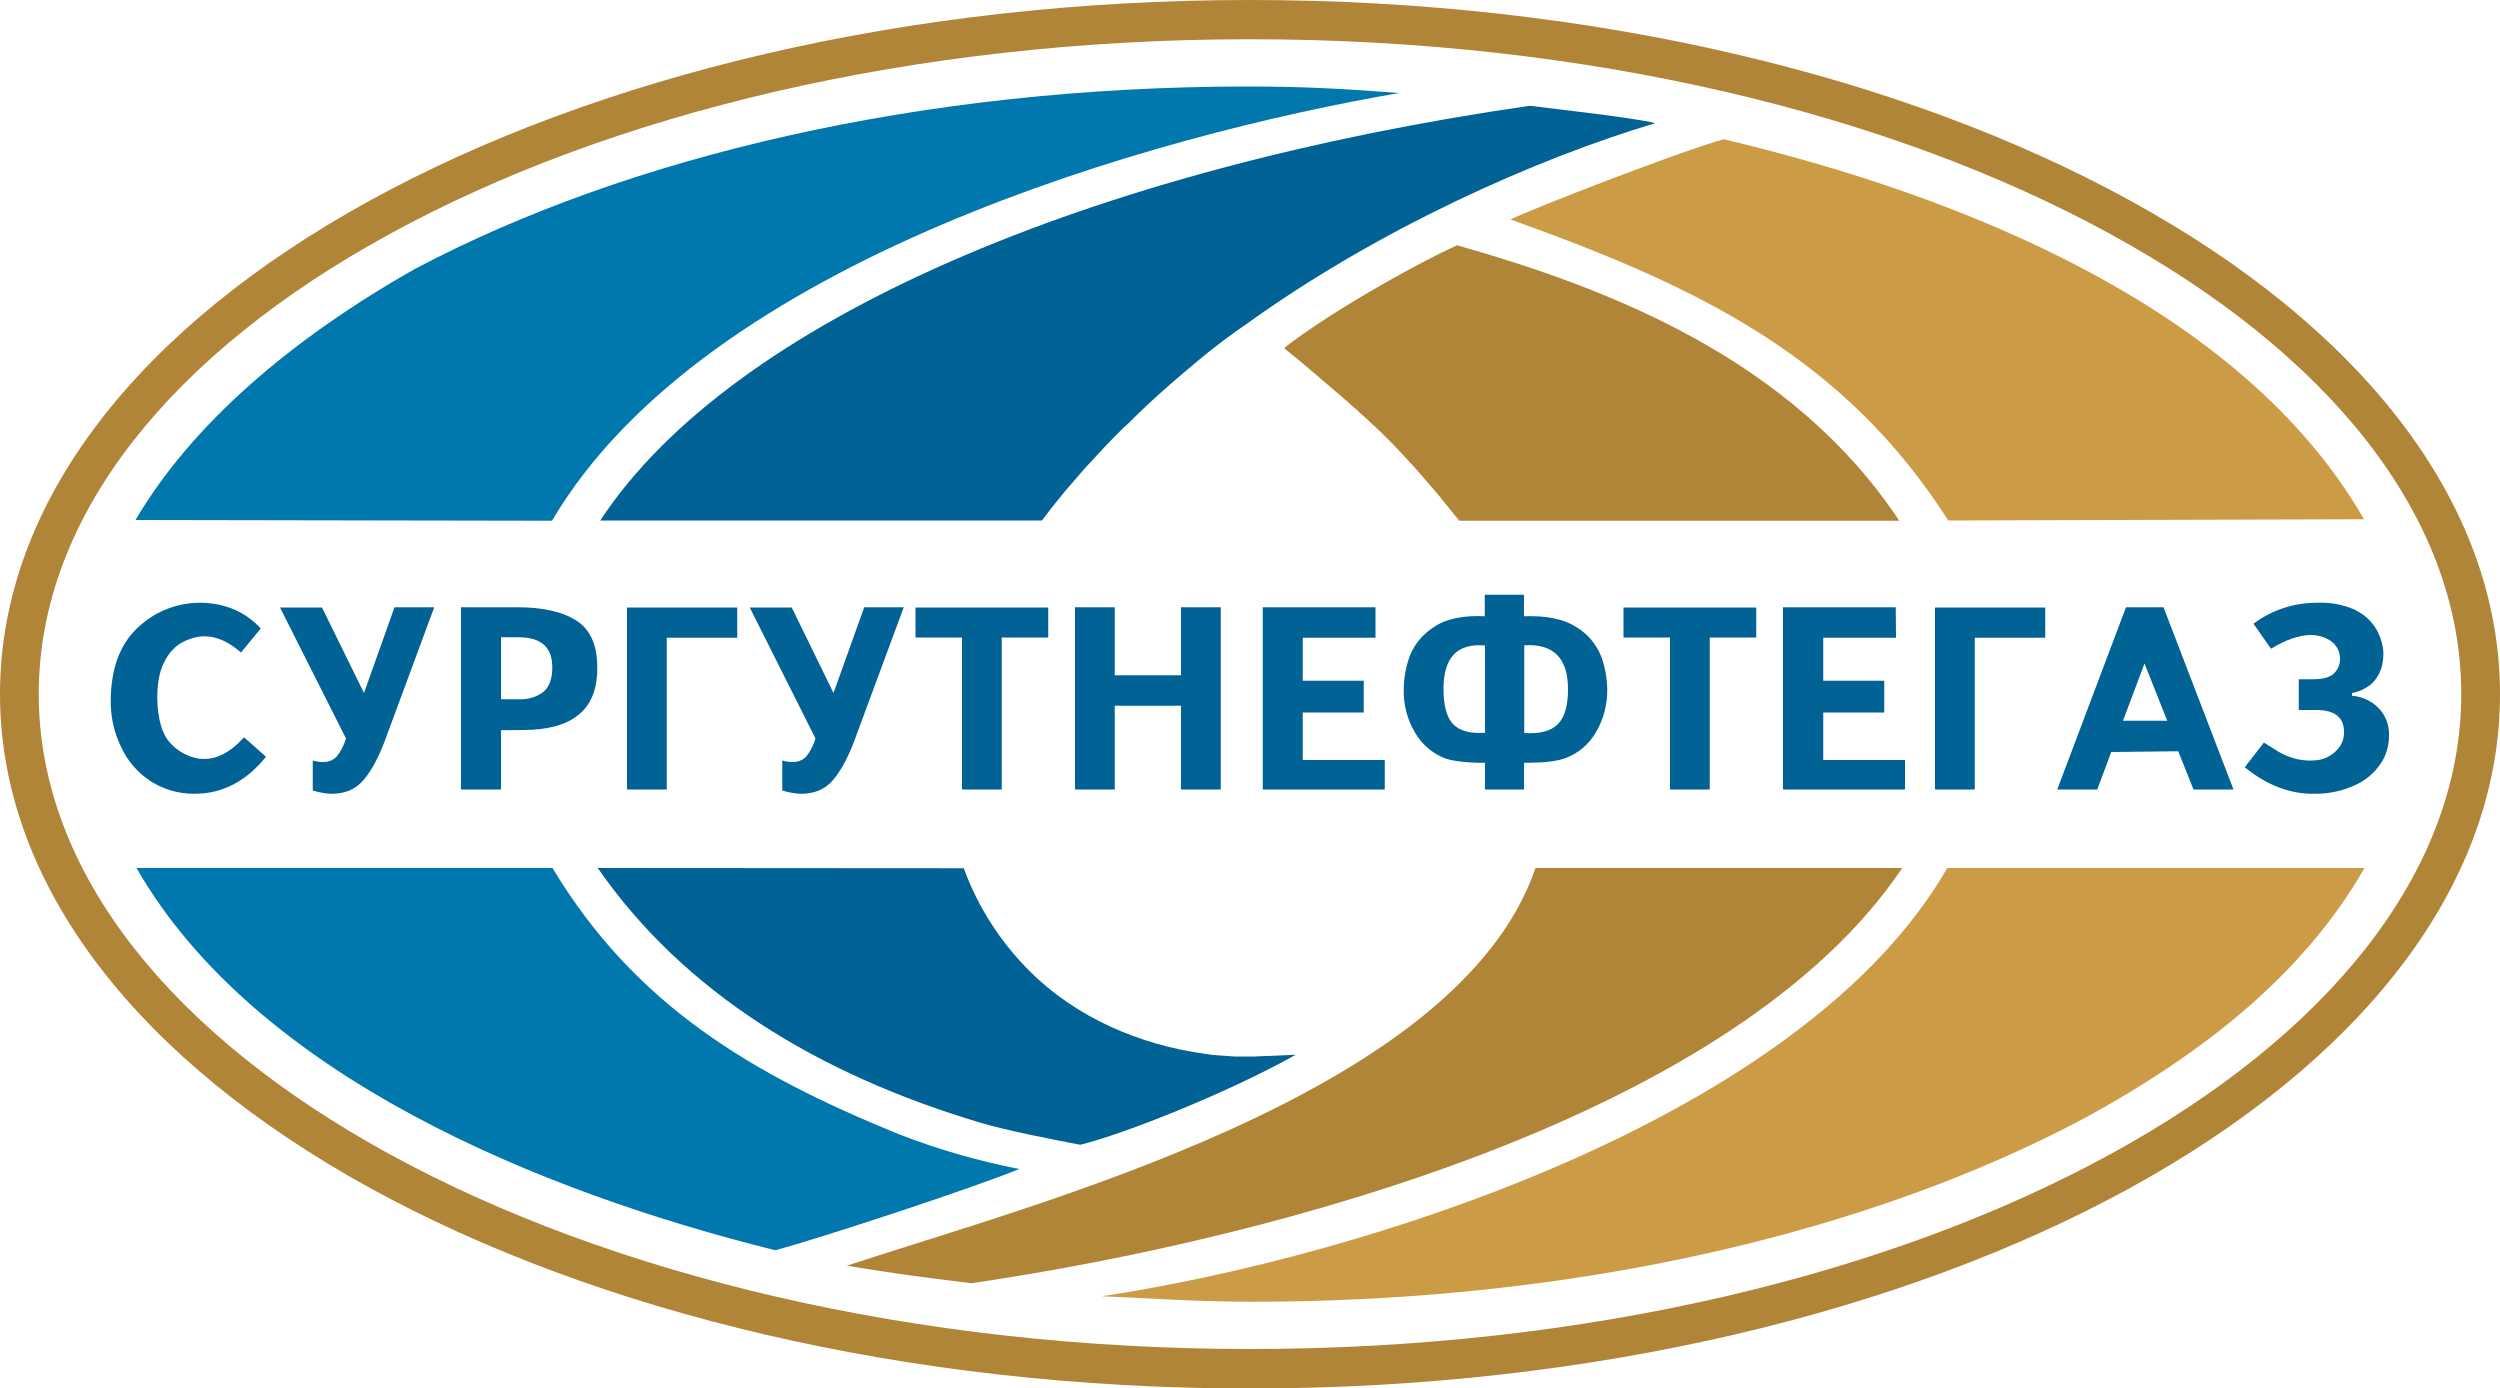 <?xml version="1.0" encoding="utf-8"?> <svg xmlns="http://www.w3.org/2000/svg" xmlns:xlink="http://www.w3.org/1999/xlink" version="1.1" id="Слой_1" x="0px" y="0px" viewBox="0 0 1000 555.3" style="enable-background:new 0 0 1000 555.3;" xml:space="preserve"> <style type="text/css"> .st0{fill:#B18538;} .st1{fill-rule:evenodd;clip-rule:evenodd;fill:#006295;} .st2{fill-rule:evenodd;clip-rule:evenodd;fill:#B18538;} .st3{fill-rule:evenodd;clip-rule:evenodd;fill:#CB9B45;} .st4{fill-rule:evenodd;clip-rule:evenodd;fill:#0078AD;} </style> <path class="st0" d="M844.1,93.6C756.2,45.4,634.6,15.7,500,15.7S243.8,45.4,155.9,93.6C69.1,141,15.5,206.1,15.5,277.6 s53.6,136.6,140.4,184.1c87.9,48.1,209.6,77.9,344.1,77.9s256.2-29.8,344.1-77.9c86.7-47.4,140.4-112.6,140.4-184.1 S930.9,141,844.1,93.6 M500,0c137.3,0,261.7,30.6,352,80.2c91.5,50.2,148,120,148,197.5s-56.6,147.3-148,197.5 c-90.2,49.5-214.7,80.2-352,80.2s-261.7-30.6-352-80.2C56.6,424.9,0,355.1,0,277.6S56.6,130.4,148,80.2C238.3,30.6,362.7,0,500,0z"></path> <path class="st1" d="M145.6,277.2l12.2-34.3h15.9l-19.1,51.6c-2.7,7.6-5.7,13.3-9,17.3c-3.3,4-7.9,5.9-13.7,5.7 c-2.3-0.2-4.6-0.6-6.8-1.3v-12c1.3,0.4,2.6,0.6,4,0.6c2.1,0.1,4.2-0.7,5.6-2.2c1.7-2.1,2.9-4.6,3.7-7.2l-26.4-52.4h16.8L145.6,277.2 z M200.4,279.7h7.1c3.5,0.2,7-0.8,9.8-2.9c2.3-1.9,3.5-5,3.6-9.1c0.3-8.5-4.1-12.8-13.5-12.8h-7L200.4,279.7z M200.4,292.1v23.7h-16 v-72.9h22.5c10.3,0,18.3,1.8,23.9,5.5s8.3,10.2,8.1,19.6c-0.2,16-10.1,24-29.7,24L200.4,292.1z M294.9,255.1h-28.2v60.7h-15.9v-72.8 h44.1L294.9,255.1z M333.4,277.2l12.3-34.3h15.8l-19.1,51.6c-2.7,7.6-5.7,13.3-9,17.3c-3.3,4-7.9,5.9-13.7,5.7 c-2.3-0.2-4.6-0.6-6.8-1.3v-12c1.3,0.4,2.6,0.6,4,0.6c2.1,0.1,4.2-0.7,5.6-2.2c1.7-2.1,2.9-4.6,3.7-7.2l-26.3-52.4h16.8L333.4,277.2 z M400.7,255v60.8h-15.9V255h-18.6v-12h53.1v12L400.7,255z M445.9,282.3v33.5H430v-72.9h15.9v27.2h26.5v-27.2h15.9v72.9h-15.9v-33.5 H445.9z M550.2,255.1h-29.1v17.2h24.4V285h-24.4v19h32.8v11.8h-48.8v-72.9h45.1V255.1z M609.7,258.1v35.1c6.1,0.4,10.5-0.7,13.3-3.4 c2.8-2.7,4.2-7.4,4.2-14.2C627.2,263.3,621.4,257.4,609.7,258.1z M594,258.2c-11.1-1-16.6,4.8-16.6,17.3c0,6.8,1.3,11.6,3.9,14.2 c2.6,2.7,6.9,3.8,12.7,3.4V258.2z M594,315.8v-10.7c-0.4,0-0.8,0-1.1,0c-0.4,0-0.9,0-1.3,0c-6.3-0.1-10.8-0.8-13.7-1.8 c-5-2-9.1-5.5-11.8-10.1c-3.2-5.3-4.8-11.4-4.6-17.6c0-4.5,0.9-9,2.4-13.2c1.9-4.8,5.3-8.8,9.7-11.6c4.8-3.3,11.6-4.7,20.3-4.3v-8.6 h15.7v8.6c9-0.3,15.9,1.1,20.9,4.3c4.5,2.7,7.9,6.7,9.9,11.6c1.6,4.2,2.4,8.7,2.5,13.2c0.1,6.2-1.5,12.3-4.7,17.6 c-2.8,4.7-7.1,8.3-12.2,10.1c-2.9,1.1-7.6,1.7-14,1.8c-0.4,0-0.8,0-1.3,0c-0.3,0-0.7,0-1.1,0v10.7L594,315.8z M683.9,255v60.8H668 V255h-18.6v-12h53.1v12L683.9,255z M758.4,255.1h-29.1v17.2h24.4V285h-24.4v19H762v11.8h-48.8v-72.9h45.1L758.4,255.1z M818.1,255.1 h-28.2v60.7H774v-72.8h44.1L818.1,255.1z M849.2,288.3h17.7l-9.1-22.9L849.2,288.3z M844.5,300.8l-5.6,15h-16l27.5-72.9h15l28,72.9 h-16l-6.1-15.3L844.5,300.8z M908.4,259.5l-7-10c7.4-5.6,16.5-8.5,25.7-8.4c5-0.2,10,0.7,14.6,2.7c3.4,1.6,6.4,4.1,8.4,7.2 c1.7,2.7,2.8,5.8,3.2,9c0.2,2.5-0.1,5-0.8,7.4c-0.8,2.4-2.2,4.6-4.1,6.3c-2.2,1.8-4.8,3-7.6,3.5v1.1c4,0.3,7.7,2,10.5,4.8 c3,3,4.5,7.1,4.3,11.3c0,3.9-1.1,7.7-3.3,11c-2.5,3.7-5.9,6.6-9.9,8.5c-5.1,2.4-10.6,3.6-16.1,3.6c-9.9,0.3-19.4-3.3-28.4-10.6 l7.6-9.8c0.3,0.1,0.6,0.2,0.9,0.4c0.2,0.2,0.5,0.4,0.8,0.6c0.8,0.4,1.6,0.9,2.3,1.4c0.9,0.6,2,1.3,3.2,1.9c4.2,2.2,9,3.2,13.8,2.7 c3.2-0.3,6.2-1.8,8.4-4.2c1.9-2,2.9-4.8,2.7-7.6c-0.2-5.5-3.9-8.3-11.1-8.3h-7v-12.3h5.8c4.4,0,7.4-1,8.9-3c1.5-1.8,2.1-4.2,1.7-6.5 c-0.3-2.4-1.7-4.5-3.7-5.9c-2.5-1.6-5.4-2.4-8.4-2.3C919.3,254.2,914.1,256,908.4,259.5L908.4,259.5z M104.3,251.4l-7.9,9.6 c-5.7-5-11.3-7.1-17-6.3c-2.5,0.4-4.8,1.3-7,2.5c-2.9,1.8-5.2,4.5-6.7,7.6c-1.9,3.6-2.8,8.5-2.8,14.6c0.2,8.5,2,14.5,5.3,17.9 c2.9,3.2,6.8,5.3,11,6.1c6.3,1,12.5-1.9,18.4-8.5l8.8,7.8c-8,9.9-17.5,14.8-28.5,14.8c-6.1,0.1-12.1-1.6-17.3-4.8 c-5.2-3.3-9.4-8-12-13.6c-3-6-4.5-12.7-4.3-19.5c0.2-12.7,3.9-22.3,11.1-28.8c6.7-6.3,15.5-9.7,24.7-9.7c4.7,0,9.3,0.9,13.6,2.7 C97.8,245.6,101.4,248.2,104.3,251.4z"></path> <path class="st2" d="M760.9,347.2c-66.6,99.1-250.4,148.2-372.4,166.1c-22.2-2.8-28.9-3.6-49.8-7c74-24.6,244.5-68.2,275.5-159.1 L760.9,347.2z M582.8,98.1c59.9,17,133.8,45.1,176.9,110.2h-176c-2.4-3-4.9-6.1-7.4-9.1l0,0l0,0v-0.1l-2.1-2.5l0,0l-0.7-0.8l0,0 c-1.9-2.2-3.8-4.4-5.7-6.6l0,0l-0.7-0.8l-1.4-1.6l0,0l-3-3.2l0,0l-2.2-2.4l0,0l-3-3.2l0,0l-0.8-0.8l0,0l-1.8-1.8l0,0l-2.3-2.3 l-1.6-1.5l0,0l-0.8-0.8l0,0l-1.6-1.4l0,0l-0.8-0.8l0,0l-0.8-0.8l0,0l-1.6-1.4l-0.8-0.7l0,0l-0.8-0.7l-0.8-0.8l-0.7-0.6l0,0l-0.7-0.6 l0,0l-0.7-0.6l-0.7-0.6l0,0l-0.7-0.7l-0.7-0.6l0,0l-0.7-0.6l-0.7-0.6l0,0l-0.7-0.6l-1.4-1.2l-0.7-0.6l0,0l-0.7-0.6l-0.7-0.6l0,0 l-0.7-0.6l-1.4-1.2l0,0l-0.7-0.6l-0.7-0.6l-0.7-0.6l0,0l-1.4-1.2l0,0l-0.7-0.6l0,0l-0.7-0.6l0,0l-1.4-1.2l-2.7-2.3l0,0 c-1.4-1.1-2.7-2.3-4.1-3.4l0,0c-1.4-1.1-2.7-2.2-4-3.2l0,0l-0.1-0.6C530.7,125.9,562.7,107.4,582.8,98.1z"></path> <path class="st3" d="M778.9,347.2C721.6,447,546.4,502.5,440.8,518.5c20,0.8,37.4,2.2,60.8,2.2c130.1-0.1,246.3-28,331.2-72.9 c57-30.9,92-64,113-100.6L778.9,347.2z M604.2,87.8c76.2,27.2,133.6,55.4,175.1,120.4l166.3-0.5C896.8,122.7,783.6,78,689.5,55.7 C672.8,60.2,611.3,84.1,604.2,87.8z"></path> <path class="st1" d="M239.1,347.2c34.5,49.8,88.2,82.5,152.8,101.8c10.9,3.3,29.3,6.8,40.2,8.9c17.6-4.3,59.1-20.8,86.2-36 l-16.6,0.7h-8l-1.4-0.1l0,0l-1.4-0.1l-1.4-0.1l-1.4-0.1l0,0l-1.4-0.1l0,0l-1.4-0.1l0,0l-1.4-0.2l0,0l-1.4-0.2l0,0 c-27-3.6-52.3-14.9-70.4-32.9c-11.8-11.7-20.9-25.8-26.6-41.4L239.1,347.2z M612,42.3c-174.9,25.2-319.2,85.6-371.9,165.9h176.7 l0.5-0.7l1.3-1.7l0,0l1.3-1.7l0,0l0.7-0.9l0,0l2-2.5l0,0c1.1-1.4,2.3-2.8,3.4-4.2l0,0l0.7-0.8l0,0c1.9-2.2,3.8-4.4,5.7-6.6l0,0 l0.7-0.8l0,0l1.4-1.6l0,0l3-3.2l0,0l2.2-2.4l0,0l3-3.2l0,0l0.8-0.8l0,0l1.5-1.6l2.3-2.3l0,0l1.5-1.5l0,0l0.8-0.8l0,0l1.6-1.4l0,0 l0.8-0.8l0,0l0.8-0.8l0,0l1.1-1.1c6.5-6.4,13.4-12.5,20.5-18.5l1.7-1.4l1.3-1.1l0,0c1.4-1.2,2.7-2.3,4.1-3.4l0,0 c1.3-1.1,2.7-2.2,4-3.2l0,0c4.2-3.3,8.4-6.4,12.4-9.1C551,91.7,614.4,63.5,662,49.3l-1.9-0.5C647.1,46.3,625.7,44.1,612,42.3 L612,42.3z"></path> <path class="st4" d="M220.8,208.3C282.2,103.9,462.2,53.9,559.7,37.2c-22.4-1.7-37.9-2.6-61.2-2.6c-130.1,0.1-247.5,28-332.4,72.9 C116.2,135.7,76.5,170,54.2,208L220.8,208.3z M359.8,453.8C300.6,429.7,254,402.1,221,347.2H54.6c47.7,83.2,161.8,129.6,255.5,152.9 c18-4.8,79.1-24.9,97.6-32.5C391.3,464.4,375.3,459.8,359.8,453.8z"></path> </svg> 